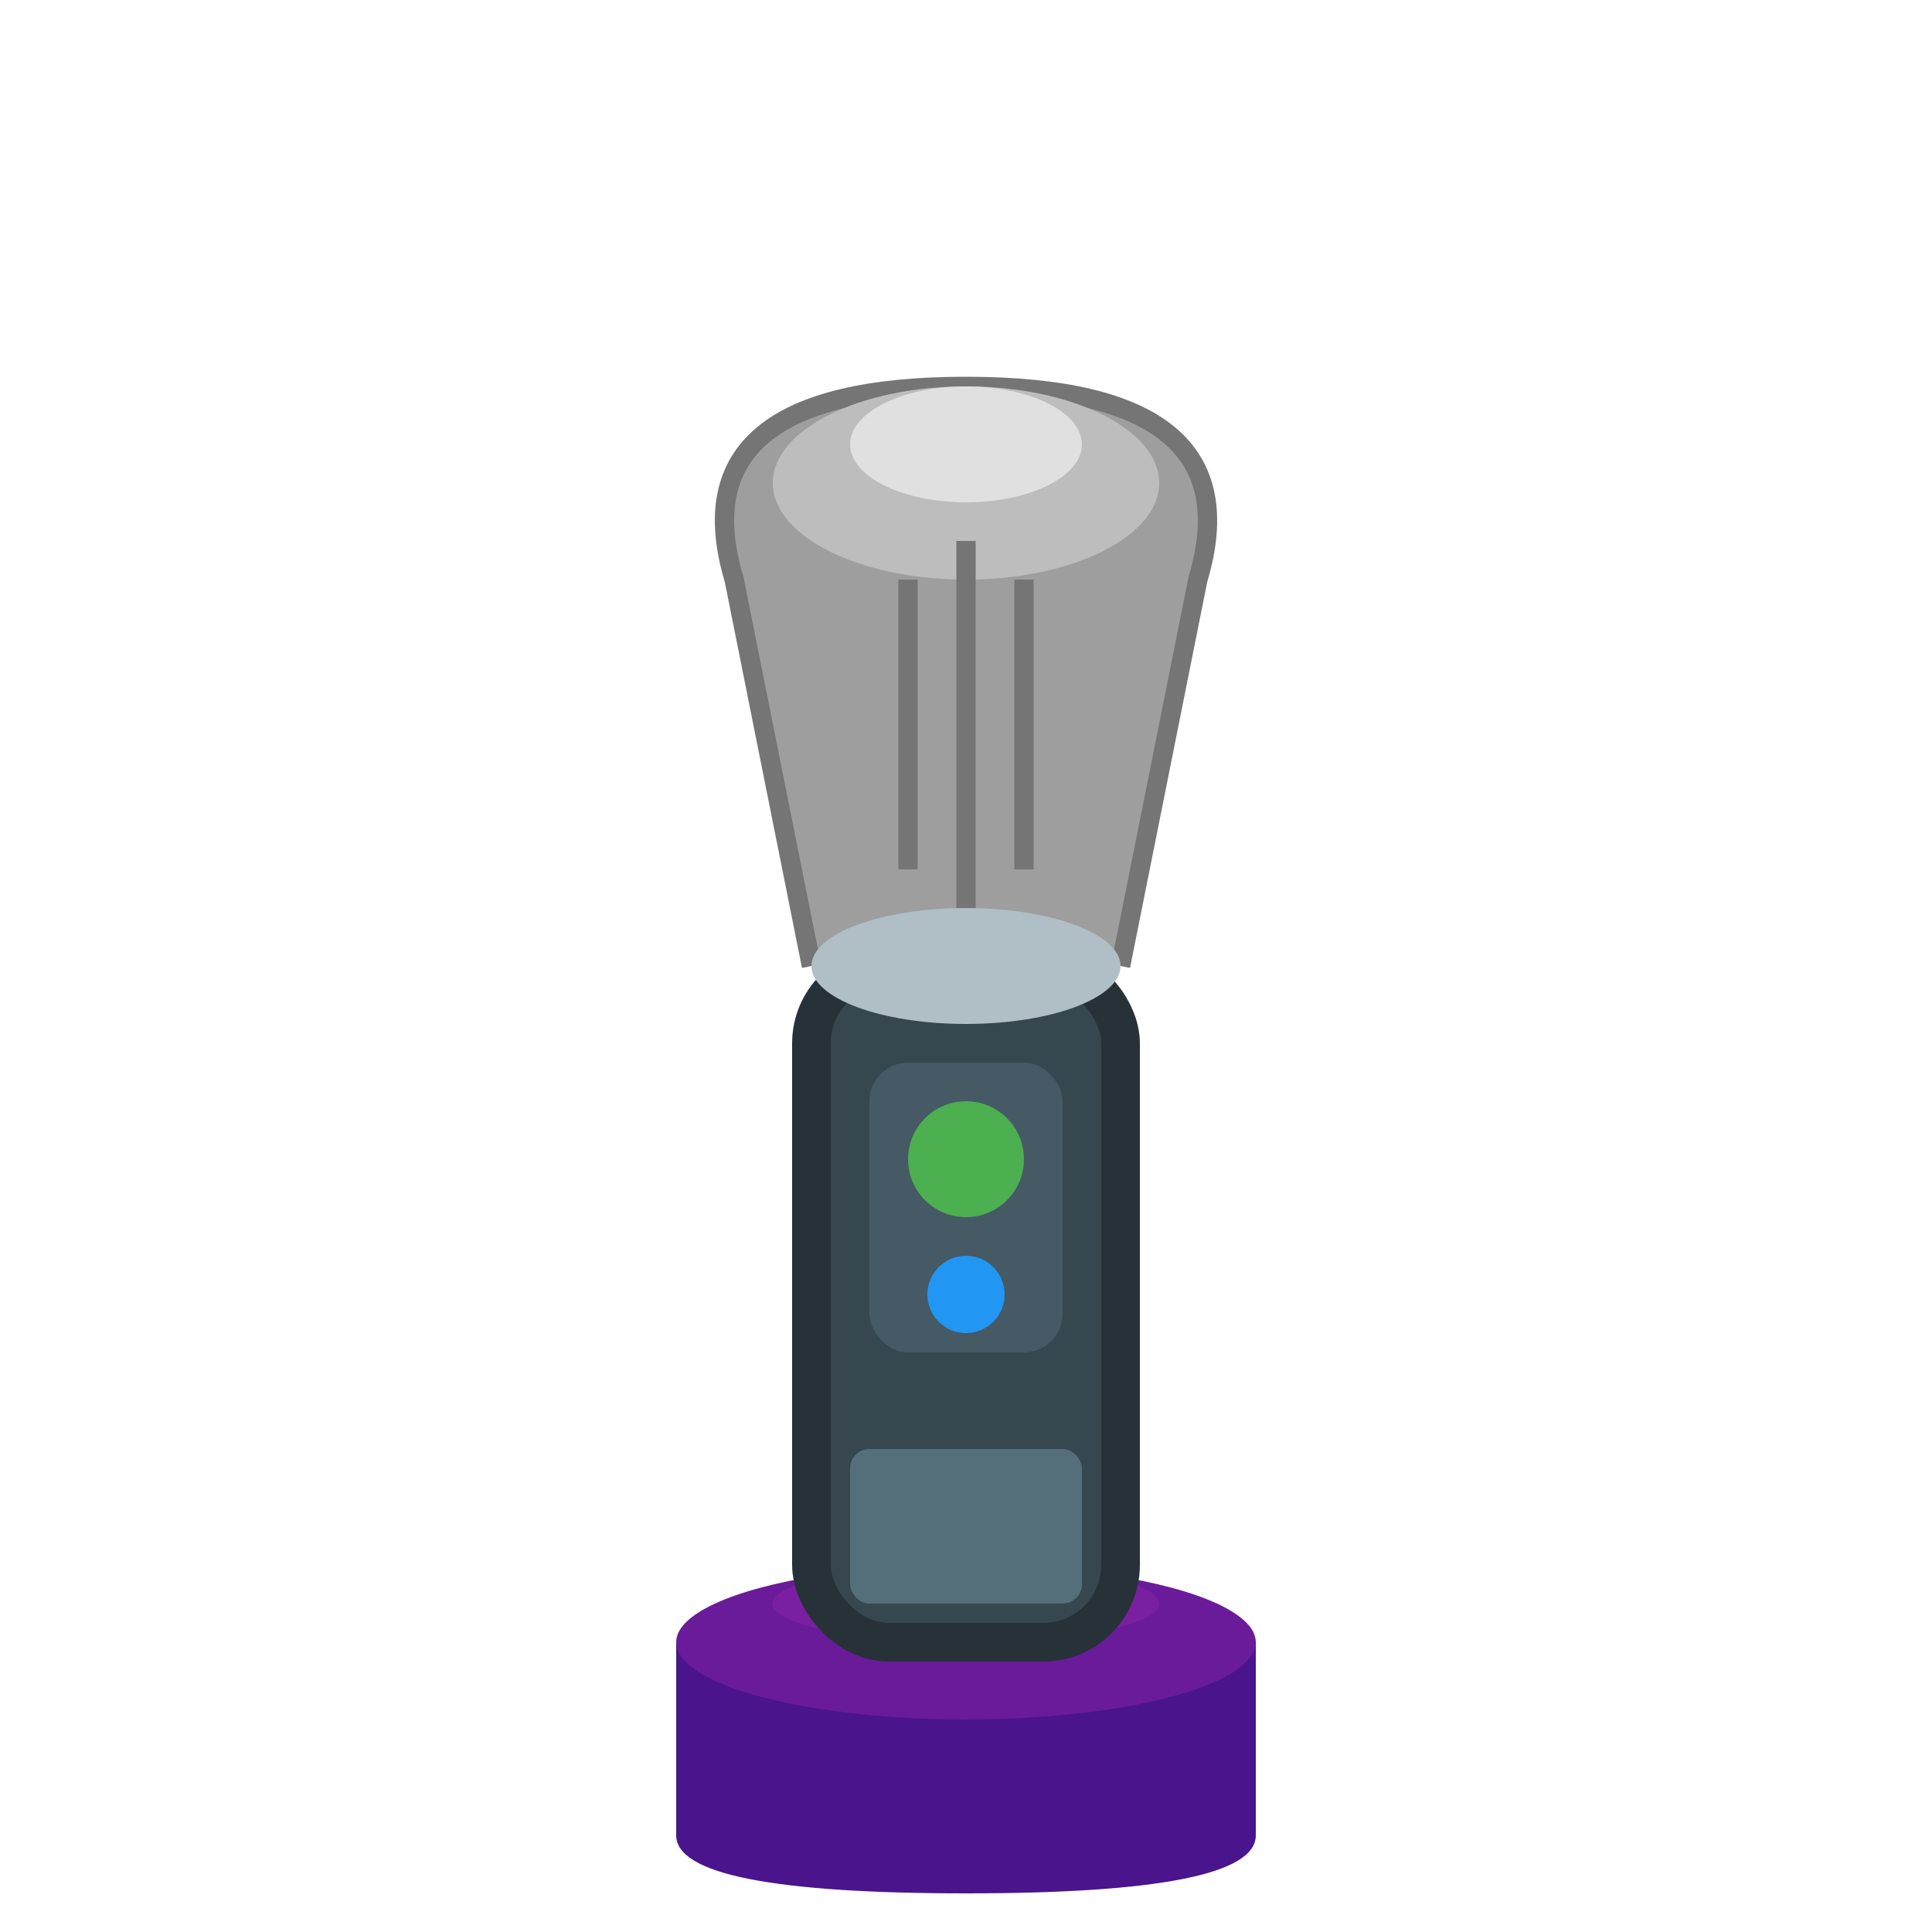<svg xmlns="http://www.w3.org/2000/svg" viewBox="0 0 100 100" width="100" height="100">
  <path d="M35 85 L35 95 Q35 98 50 98 Q65 98 65 95 L65 85" fill="#4A148C"/>
  <ellipse cx="50" cy="85" rx="15" ry="4" fill="#6A1B9A"/>
  <ellipse cx="50" cy="83" rx="10" ry="2" fill="#7B1FA2"/>
  <rect x="42" y="50" width="16" height="35" rx="4" fill="#37474F" stroke="#263238" stroke-width="2"/>
  <rect x="45" y="55" width="10" height="15" rx="2" fill="#455A64"/>
  <circle cx="50" cy="60" r="3" fill="#4CAF50"/>
  <circle cx="50" cy="67" r="2" fill="#2196F3"/>
  <rect x="44" y="75" width="12" height="8" rx="1" fill="#546E7A"/>
  <path d="M42 50 L38 30 Q35 20 50 20 Q65 20 62 30 L58 50" fill="#9E9E9E" stroke="#757575" stroke-width="1"/>
  <ellipse cx="50" cy="50" rx="8" ry="3" fill="#B0BEC5"/>
  <ellipse cx="50" cy="25" rx="10" ry="5" fill="#BDBDBD"/>
  <ellipse cx="50" cy="23" rx="6" ry="3" fill="#E0E0E0"/>
  <path d="M47 30 L47 45 M50 28 L50 47 M53 30 L53 45" stroke="#757575" stroke-width="1"/>
</svg>
